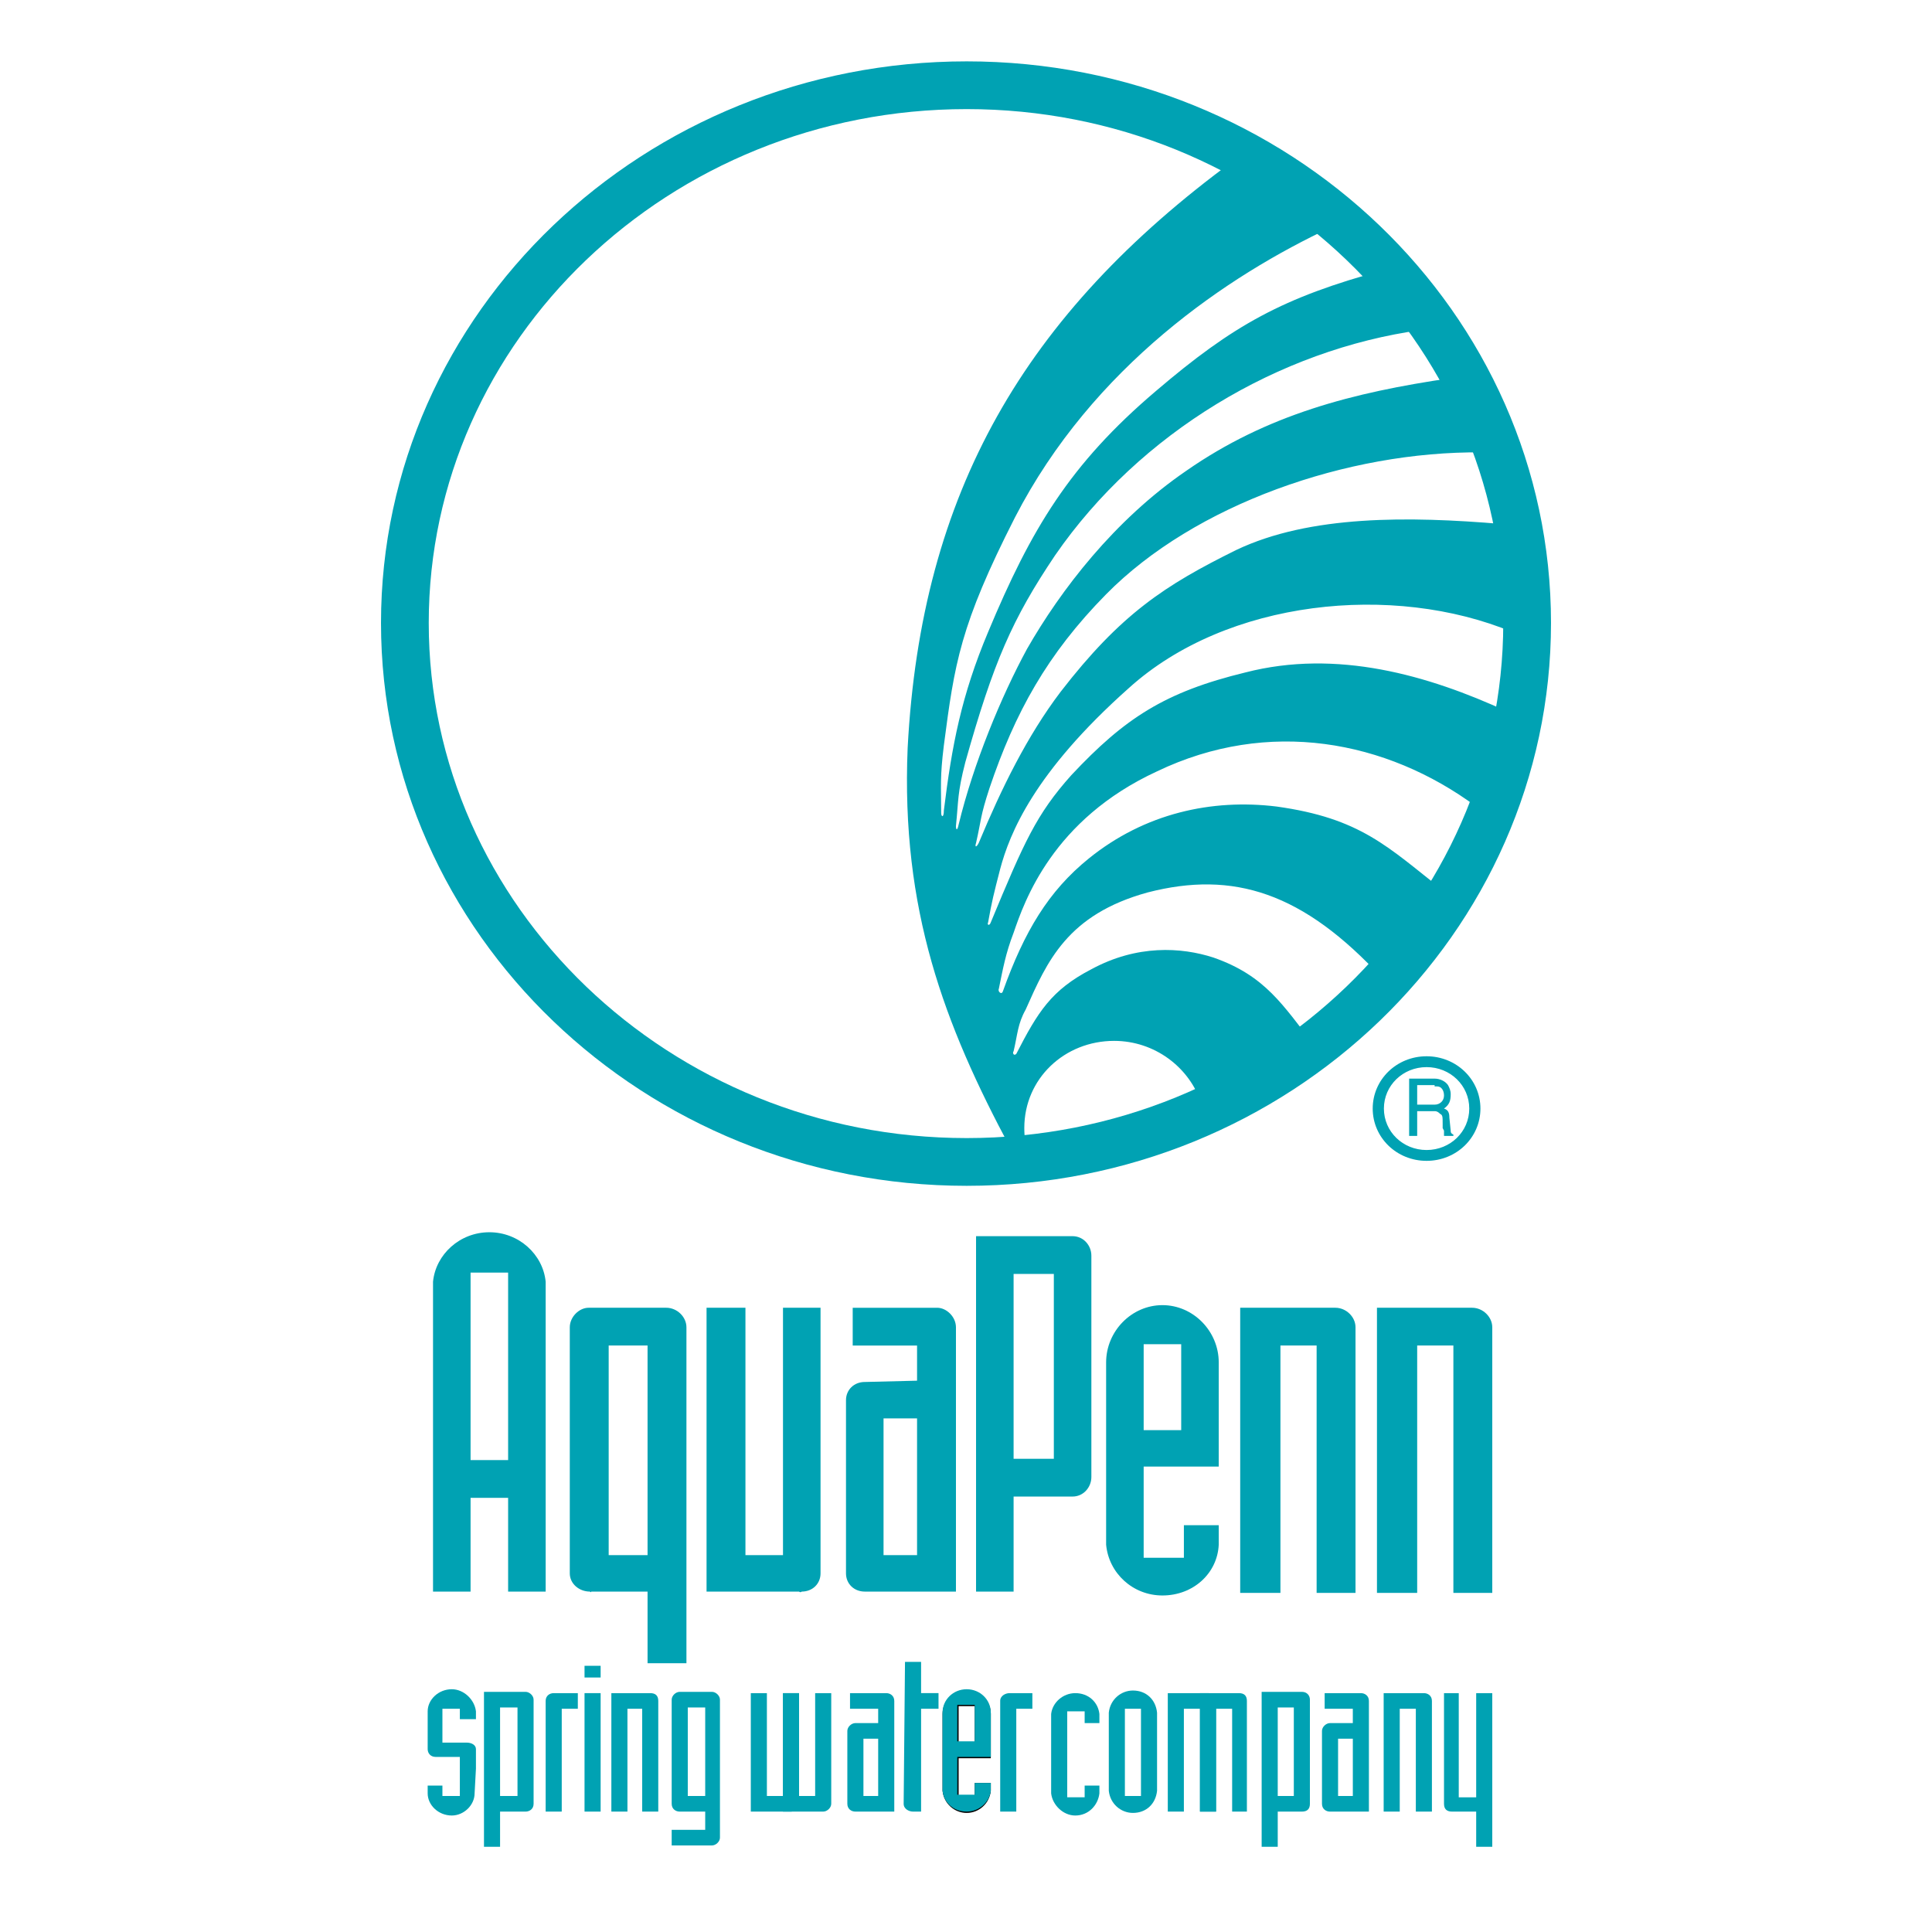 <?xml version="1.0" encoding="utf-8"?>
<!-- Generator: Adobe Illustrator 13.0.0, SVG Export Plug-In . SVG Version: 6.00 Build 14576)  -->
<!DOCTYPE svg PUBLIC "-//W3C//DTD SVG 1.0//EN" "http://www.w3.org/TR/2001/REC-SVG-20010904/DTD/svg10.dtd">
<svg version="1.0" id="Layer_1" xmlns="http://www.w3.org/2000/svg" xmlns:xlink="http://www.w3.org/1999/xlink" x="0px" y="0px"
	 width="192.756px" height="192.756px" viewBox="0 0 192.756 192.756" enable-background="new 0 0 192.756 192.756"
	 xml:space="preserve">
<g>
	<polygon fill-rule="evenodd" clip-rule="evenodd" fill="#FFFFFF" points="0,0 192.756,0 192.756,192.756 0,192.756 0,0 	"/>
	<path fill-rule="evenodd" clip-rule="evenodd" fill="#00A2B3" d="M43.203,127.877v30.916h3.746v-9.354h3.746v9.354h3.746v-30.916
		c-0.268-2.727-2.676-4.936-5.619-4.936S43.471,125.15,43.203,127.877L43.203,127.877z M46.949,126.969h3.746v18.705h-3.746V126.969
		L46.949,126.969z"/>
	<path fill-rule="evenodd" clip-rule="evenodd" fill="#00A2B3" d="M60.728,134.242h3.879v20.914h-3.879V134.242L60.728,134.242z
		 M56.848,132.424c0-1.039,0.937-1.949,1.873-1.949h7.759c1.07,0,2.006,0.91,2.006,1.949v33.514h-3.879v-7.145h-5.619
		c0,0.129-0.134,0-0.134,0c-1.07,0-2.006-0.779-2.006-1.818V132.424L56.848,132.424z"/>
	<path fill-rule="evenodd" clip-rule="evenodd" fill="#00A2B3" d="M79.723,158.793h-9.23v-28.318h3.88v24.682h3.746v-24.682h3.746
		v26.5c0,1.039-0.803,1.818-1.873,1.818C79.991,158.793,79.857,158.922,79.723,158.793L79.723,158.793z"/>
	<path fill-rule="evenodd" clip-rule="evenodd" fill="#00A2B3" d="M88.151,141.516h3.344v13.641h-3.344V141.516L88.151,141.516z
		 M95.375,158.793h-9.097c-1.07,0-1.873-0.779-1.873-1.818v-17.277c0-1.039,0.803-1.818,1.873-1.818l5.217-0.129v-3.508h-6.421
		v-3.768h8.428c0.937,0,1.873,0.91,1.873,1.949V158.793L95.375,158.793z"/>
	<path fill-rule="evenodd" clip-rule="evenodd" fill="#00A2B3" d="M97.381,123.461v35.332h3.746v-9.482h5.618
		c0.134,0,0.268,0,0.268,0c1.07,0,1.873-0.91,1.873-1.949v-22.082c0-1.039-0.803-1.947-1.873-1.947h-9.631V123.461L97.381,123.461z
		 M101.127,145.543h4.014v-18.445h-4.014V145.543L101.127,145.543z"/>
	<path fill-rule="evenodd" clip-rule="evenodd" fill="#00A2B3" d="M114.104,134.113h3.745v8.572h-3.745V134.113L114.104,134.113z
		 M121.594,154.115c-0.134,2.859-2.541,5.066-5.618,5.066c-2.942,0-5.351-2.207-5.618-5.066V136.32c0-0.129,0-0.26,0-0.389
		c0-3.117,2.541-5.717,5.618-5.717s5.618,2.6,5.618,5.717c0,0.129,0,10.262,0,10.391h-7.49v9.094h4.013v-3.248h3.478V154.115
		L121.594,154.115z"/>
	<path fill-rule="evenodd" clip-rule="evenodd" fill="#00A2B3" d="M133.099,130.475h-9.364v28.447h4.014v-24.68h3.611v24.68h3.88
		v-26.498c0-1.039-0.937-1.949-2.007-1.949H133.099L133.099,130.475z"/>
	<path fill-rule="evenodd" clip-rule="evenodd" fill="#00A2B3" d="M146.743,130.475h-9.363v28.447h4.013v-24.68h3.611v24.68h3.88
		v-26.498c0-1.039-0.937-1.949-2.007-1.949H146.743L146.743,130.475z"/>
	<polygon fill-rule="evenodd" clip-rule="evenodd" fill="#00A2B3" points="58.319,168.924 59.925,168.924 59.925,180.744 
		58.319,180.744 58.319,168.924 	"/>
	<path fill-rule="evenodd" clip-rule="evenodd" fill="#00A2B3" d="M78.787,180.744h-3.879v-11.82h1.605v10.262h1.605v-10.262h1.605
		v11.041c0,0.391-0.401,0.779-0.803,0.779H78.787L78.787,180.744z"/>
	<path fill-rule="evenodd" clip-rule="evenodd" fill="#00A2B3" d="M64.741,168.924h-3.746v11.82h1.605v-10.262h1.471v10.262h1.605
		v-11.041c0-0.52-0.268-0.779-0.803-0.779C64.875,168.924,64.875,168.924,64.741,168.924L64.741,168.924z"/>
	<path fill-rule="evenodd" clip-rule="evenodd" fill="#00A2B3" d="M81.997,180.744h-3.879v-11.82h1.605v10.262h1.605v-10.262h1.605
		v11.041c0,0.391-0.402,0.779-0.803,0.779H81.997L81.997,180.744z"/>
	<path fill-rule="evenodd" clip-rule="evenodd" fill="#00A2B3" d="M120.391,168.924h-3.88v11.82h1.605v-10.262h1.605v10.262h1.604
		v-11.041c0-0.52-0.4-0.779-0.802-0.779H120.391L120.391,168.924z"/>
	<path fill-rule="evenodd" clip-rule="evenodd" fill="#00A2B3" d="M123.601,168.924h-3.879v11.82h1.604v-10.262h1.605v10.262h1.472
		v-11.041C124.403,169.184,124.136,168.924,123.601,168.924L123.601,168.924L123.601,168.924z"/>
	<path fill-rule="evenodd" clip-rule="evenodd" fill="#00A2B3" d="M141.928,168.924h-3.88v11.82h1.605v-10.262h1.605v10.262h1.605
		v-11.041c0-0.52-0.401-0.779-0.803-0.779H141.928L141.928,168.924z"/>
	<path fill-rule="evenodd" clip-rule="evenodd" fill="#00A2B3" d="M48.287,169.574v14.678h1.605v-3.508H52.3h0.134
		c0.401,0,0.803-0.26,0.803-0.779v-10.391c0-0.391-0.401-0.779-0.803-0.779h-4.147V169.574L48.287,169.574z M49.892,179.186h1.739
		v-8.832h-1.739V179.186L49.892,179.186z"/>
	<polygon fill-rule="evenodd" clip-rule="evenodd" fill="#00A2B3" points="58.319,166.197 59.925,166.197 59.925,167.365 
		58.319,167.365 58.319,166.197 	"/>
	<path fill-rule="evenodd" clip-rule="evenodd" fill="#00A2B3" d="M89.221,180.744h-3.879c-0.401,0-0.803-0.26-0.803-0.779v-7.273
		c0-0.391,0.401-0.779,0.803-0.779h2.274v-1.43h-2.809v-1.559h3.612c0.401,0,0.803,0.26,0.803,0.779V180.744L89.221,180.744z
		 M86.145,173.471h1.471v5.715h-1.471V173.471L86.145,173.471z"/>
	<path fill-rule="evenodd" clip-rule="evenodd" fill="#00A2B3" d="M54.44,169.703c0-0.52,0.401-0.779,0.802-0.779h2.408v1.559
		h-1.605v10.262H54.44V169.703L54.44,169.703z"/>
	<path fill-rule="evenodd" clip-rule="evenodd" fill="#00A2B3" d="M90.158,179.965c0,0.52,0.535,0.779,0.936,0.779h0.803v-10.262
		h1.739v-1.559h-1.739v-3.117h-1.605L90.158,179.965L90.158,179.965z"/>
	<path fill-rule="evenodd" clip-rule="evenodd" fill="#00A2B3" d="M99.789,169.703c0-0.52,0.535-0.779,0.937-0.779H103v1.559h-1.605
		v10.262h-1.605V169.703L99.789,169.703z"/>
	<path fill-rule="evenodd" clip-rule="evenodd" fill="#00A2B3" d="M125.875,169.574v14.678h1.605v-3.508h2.407l0,0
		c0.535,0,0.803-0.26,0.803-0.779v-10.391c0-0.391-0.268-0.779-0.803-0.779h-4.013V169.574L125.875,169.574z M127.48,179.186h1.605
		v-8.832h-1.605V179.186L127.48,179.186z"/>
	<path fill-rule="evenodd" clip-rule="evenodd" fill="#00A2B3" d="M136.577,180.744h-3.88c-0.401,0-0.803-0.26-0.803-0.779v-7.273
		c0-0.391,0.401-0.779,0.803-0.779h2.274v-1.43h-2.81v-1.559h3.612c0.401,0,0.803,0.26,0.803,0.779V180.744L136.577,180.744z
		 M133.5,173.471h1.472v5.715H133.5V173.471L133.5,173.471z"/>
	<path fill-rule="evenodd" clip-rule="evenodd" d="M95.642,170.223h1.605v3.637h-1.605V170.223L95.642,170.223z M98.853,178.666
		c-0.134,1.299-1.204,2.209-2.408,2.209c-1.204,0-2.274-0.91-2.408-2.209v-7.533v-0.131c0-1.299,1.07-2.338,2.408-2.338
		s2.408,1.039,2.408,2.338v4.418h-3.21v3.896h1.605v-1.43h1.605V178.666L98.853,178.666z"/>
	<path fill-rule="evenodd" clip-rule="evenodd" fill="#00A2B3" d="M104.873,176.459v-5.457c0.134-1.168,1.203-2.078,2.407-2.078
		c1.338,0,2.274,0.91,2.408,2.078v0.91h-1.472v-1.17h-1.739v5.717V173.6v5.717h1.739v-1.17h1.472v0.779
		c-0.134,1.17-1.07,2.209-2.408,2.209c-1.204,0-2.273-1.039-2.407-2.209v-5.455V176.459L104.873,176.459z"/>
	<path fill-rule="evenodd" clip-rule="evenodd" fill="#00A2B3" d="M98.853,178.666c-0.134,1.17-1.204,2.078-2.408,2.078
		c-1.337,0-2.274-0.908-2.408-2.078v-7.533c0-0.131,0-0.131,0-0.26c0-1.299,1.07-2.338,2.408-2.338s2.408,1.039,2.408,2.338
		c0,0.129,0,4.416,0,4.416h-3.344v3.768h1.739v-1.17h1.605V178.666L98.853,178.666z M95.509,170.094h1.739v3.637h-1.739V170.094
		L95.509,170.094z"/>
	<path fill-rule="evenodd" clip-rule="evenodd" fill="#00A2B3" d="M148.884,168.924v15.328h-1.605v-3.508h-2.407l0,0
		c-0.535,0-0.803-0.26-0.803-0.779v-11.041h1.471v10.393h1.739v-10.393H148.884L148.884,168.924z"/>
	<path fill-rule="evenodd" clip-rule="evenodd" fill="#00A2B3" d="M115.44,178.797v-0.131c-0.134,1.299-1.07,2.209-2.407,2.209
		c-1.204,0-2.274-0.91-2.408-2.209v-5.326v2.988v-5.455c0.134-1.299,1.204-2.209,2.408-2.209c1.337,0,2.273,0.91,2.407,2.209v7.793
		V178.797L115.44,178.797z M112.23,170.482h1.605v8.703h-1.605V170.482L112.23,170.482z"/>
	<path fill-rule="evenodd" clip-rule="evenodd" fill="#00A2B3" d="M70.359,182.562v-1.818h-2.408h-0.134
		c-0.401,0-0.803-0.26-0.803-0.779v-10.391c0-0.391,0.401-0.779,0.803-0.779h3.21c0.402,0,0.803,0.389,0.803,0.779v13.768
		c0,0.391-0.401,0.779-0.803,0.779h-4.013v-1.559H70.359L70.359,182.562z M68.62,170.354h1.739v8.832H68.62V170.354L68.62,170.354z"
		/>
	<path fill-rule="evenodd" clip-rule="evenodd" fill="#00A2B3" d="M43.471,175.289c-0.535,0-0.802-0.389-0.802-0.779v-3.768
		c0-1.168,1.07-2.207,2.408-2.207c1.204,0,2.274,1.039,2.408,2.207v0.779h-1.605v-1.039H44.14v3.377h2.408
		c0.535,0,0.937,0.26,0.937,0.65v1.949l0,0l-0.134,2.467c0,1.17-1.07,2.209-2.274,2.209c-1.338,0-2.408-1.039-2.408-2.209v-0.779
		h1.471v1.039h1.739v-3.896H43.471L43.471,175.289z"/>
	<path fill="none" stroke="#00A2B3" stroke-width="4.763" stroke-miterlimit="2.613" d="M40.394,62.151
		c0-29.616,25.149-53.647,56.051-53.647c30.902,0,55.917,24.031,55.917,53.647c0,29.616-25.016,53.777-55.917,53.777
		C65.543,115.928,40.394,91.767,40.394,62.151L40.394,62.151z"/>
	<path fill-rule="evenodd" clip-rule="evenodd" fill="#00A2B3" d="M131.092,104.236c-3.076-3.896-4.815-6.885-10.033-8.703
		c-3.21-1.039-7.625-1.299-12.173,1.169c-4.013,2.079-5.351,4.288-7.491,8.444c-0.268,0.26-0.401-0.131-0.268-0.26
		c0.401-1.689,0.401-2.729,1.204-4.158c2.14-4.805,4.146-9.481,12.173-11.69c8.562-2.208,15.518,0,23.411,8.573l6.153-8.703
		c-5.619-4.416-8.294-7.274-16.722-8.443c-6.421-0.779-13.11,0.65-18.729,5.196c-4.013,3.247-6.421,7.274-8.562,13.249
		c-0.134,0.391-0.535,0-0.401-0.26c0.401-1.948,0.669-3.506,1.472-5.585c1.07-3.117,3.88-11.301,14.313-16.107
		c11.104-5.326,22.875-3.118,31.838,3.507l3.077-9.482c-7.893-3.637-16.989-6.235-26.086-3.897
		c-8.026,1.948-12.039,4.546-17.391,10.262c-3.478,3.897-4.682,6.625-8.026,14.678c-0.134,0.39-0.401,0.26-0.268,0
		c0.401-2.208,0.535-2.728,1.204-5.326c0.937-3.507,3.345-9.612,12.842-18.055c9.766-8.833,26.354-10.522,38.26-5.586l-1.07-10.781
		c-9.23-0.779-19.13-0.909-26.487,2.598c-7.09,3.507-11.504,6.365-17.524,14.158c-3.344,4.417-5.886,9.612-8.16,15.068
		c-0.268,0.52-0.401,0.39-0.268,0c0.535-2.338,0.401-2.598,1.337-5.456c2.542-7.534,5.752-13.379,11.639-19.354
		c8.829-8.963,24.079-14.289,37.456-14.159l-3.077-7.404c-9.765,1.429-18.326,3.637-26.353,9.223
		c-7.224,4.936-12.575,11.95-15.919,17.796c-2.542,4.676-5.351,11.431-6.823,17.536c-0.133,0.649-0.267,0.52-0.267,0.13
		c0.267-2.598,0.134-3.248,0.936-6.365c2.809-10.002,4.682-14.289,8.963-20.653c8.428-12.21,22.34-20.523,36.52-22.472l-3.746-5.975
		c-10.032,2.728-14.982,5.456-22.741,12.081c-8.562,7.274-12.44,13.769-16.722,24.03c-2.675,6.365-3.611,11.301-4.414,17.796
		c0,0.779-0.268,0.649-0.268,0.26c0-2.728-0.134-3.507,0.268-6.754c1.07-8.184,1.605-11.951,7.09-22.732
		c7.759-15.068,21.271-24.161,31.57-28.967l-9.766-6.625c-20.868,15.328-31.169,33.123-32.507,58.583
		c-0.668,16.107,3.612,27.538,10.301,40.008l1.605,0.389c-0.134-0.779-0.268-1.559-0.268-2.469c0-4.936,4.013-8.701,8.963-8.701
		c4.013,0,7.491,2.598,8.695,6.234L131.092,104.236L131.092,104.236z"/>
	<path fill="#00A2B3" d="M136.955,110.602c0-1.447,0.598-2.752,1.568-3.695c0.971-0.941,2.314-1.523,3.806-1.523
		s2.834,0.582,3.805,1.523c0.971,0.943,1.569,2.248,1.569,3.695s-0.599,2.752-1.569,3.695c-0.971,0.941-2.313,1.521-3.805,1.521
		s-2.835-0.58-3.806-1.521C137.553,113.354,136.955,112.049,136.955,110.602L136.955,110.602z M139.312,107.672
		c-0.768,0.746-1.24,1.779-1.24,2.93s0.473,2.184,1.24,2.93c0.769,0.746,1.833,1.205,3.018,1.205c1.184,0,2.249-0.459,3.018-1.205
		c0.768-0.746,1.24-1.779,1.24-2.93s-0.473-2.184-1.24-2.93c-0.769-0.746-1.834-1.205-3.018-1.205
		C141.145,106.467,140.08,106.926,139.312,107.672L139.312,107.672z"/>
	<path fill-rule="evenodd" clip-rule="evenodd" fill="#00A2B3" d="M140.59,107.613v5.715h0.803v-2.467h1.739
		c0.268,0,0.401,0.129,0.535,0.26c0.268,0.129,0.268,0.26,0.268,1.039c0,0.131,0,0.26,0,0.389l0.134,0.26c0,0.262,0,0.391,0,0.52
		h0.936v-0.129c-0.268-0.129-0.268-0.26-0.268-0.391l-0.133-1.299c0-0.52-0.134-0.779-0.535-0.908
		c0.535-0.391,0.668-0.779,0.668-1.43c0-0.389-0.133-0.648-0.267-0.908c-0.268-0.391-0.803-0.65-1.338-0.65H140.59L140.59,107.613z
		 M141.393,108.264h1.739v0.129h0.268c0.401,0,0.669,0.391,0.669,0.91s-0.401,0.908-0.937,0.908h-1.739V108.264L141.393,108.264z"/>
</g>
</svg>
